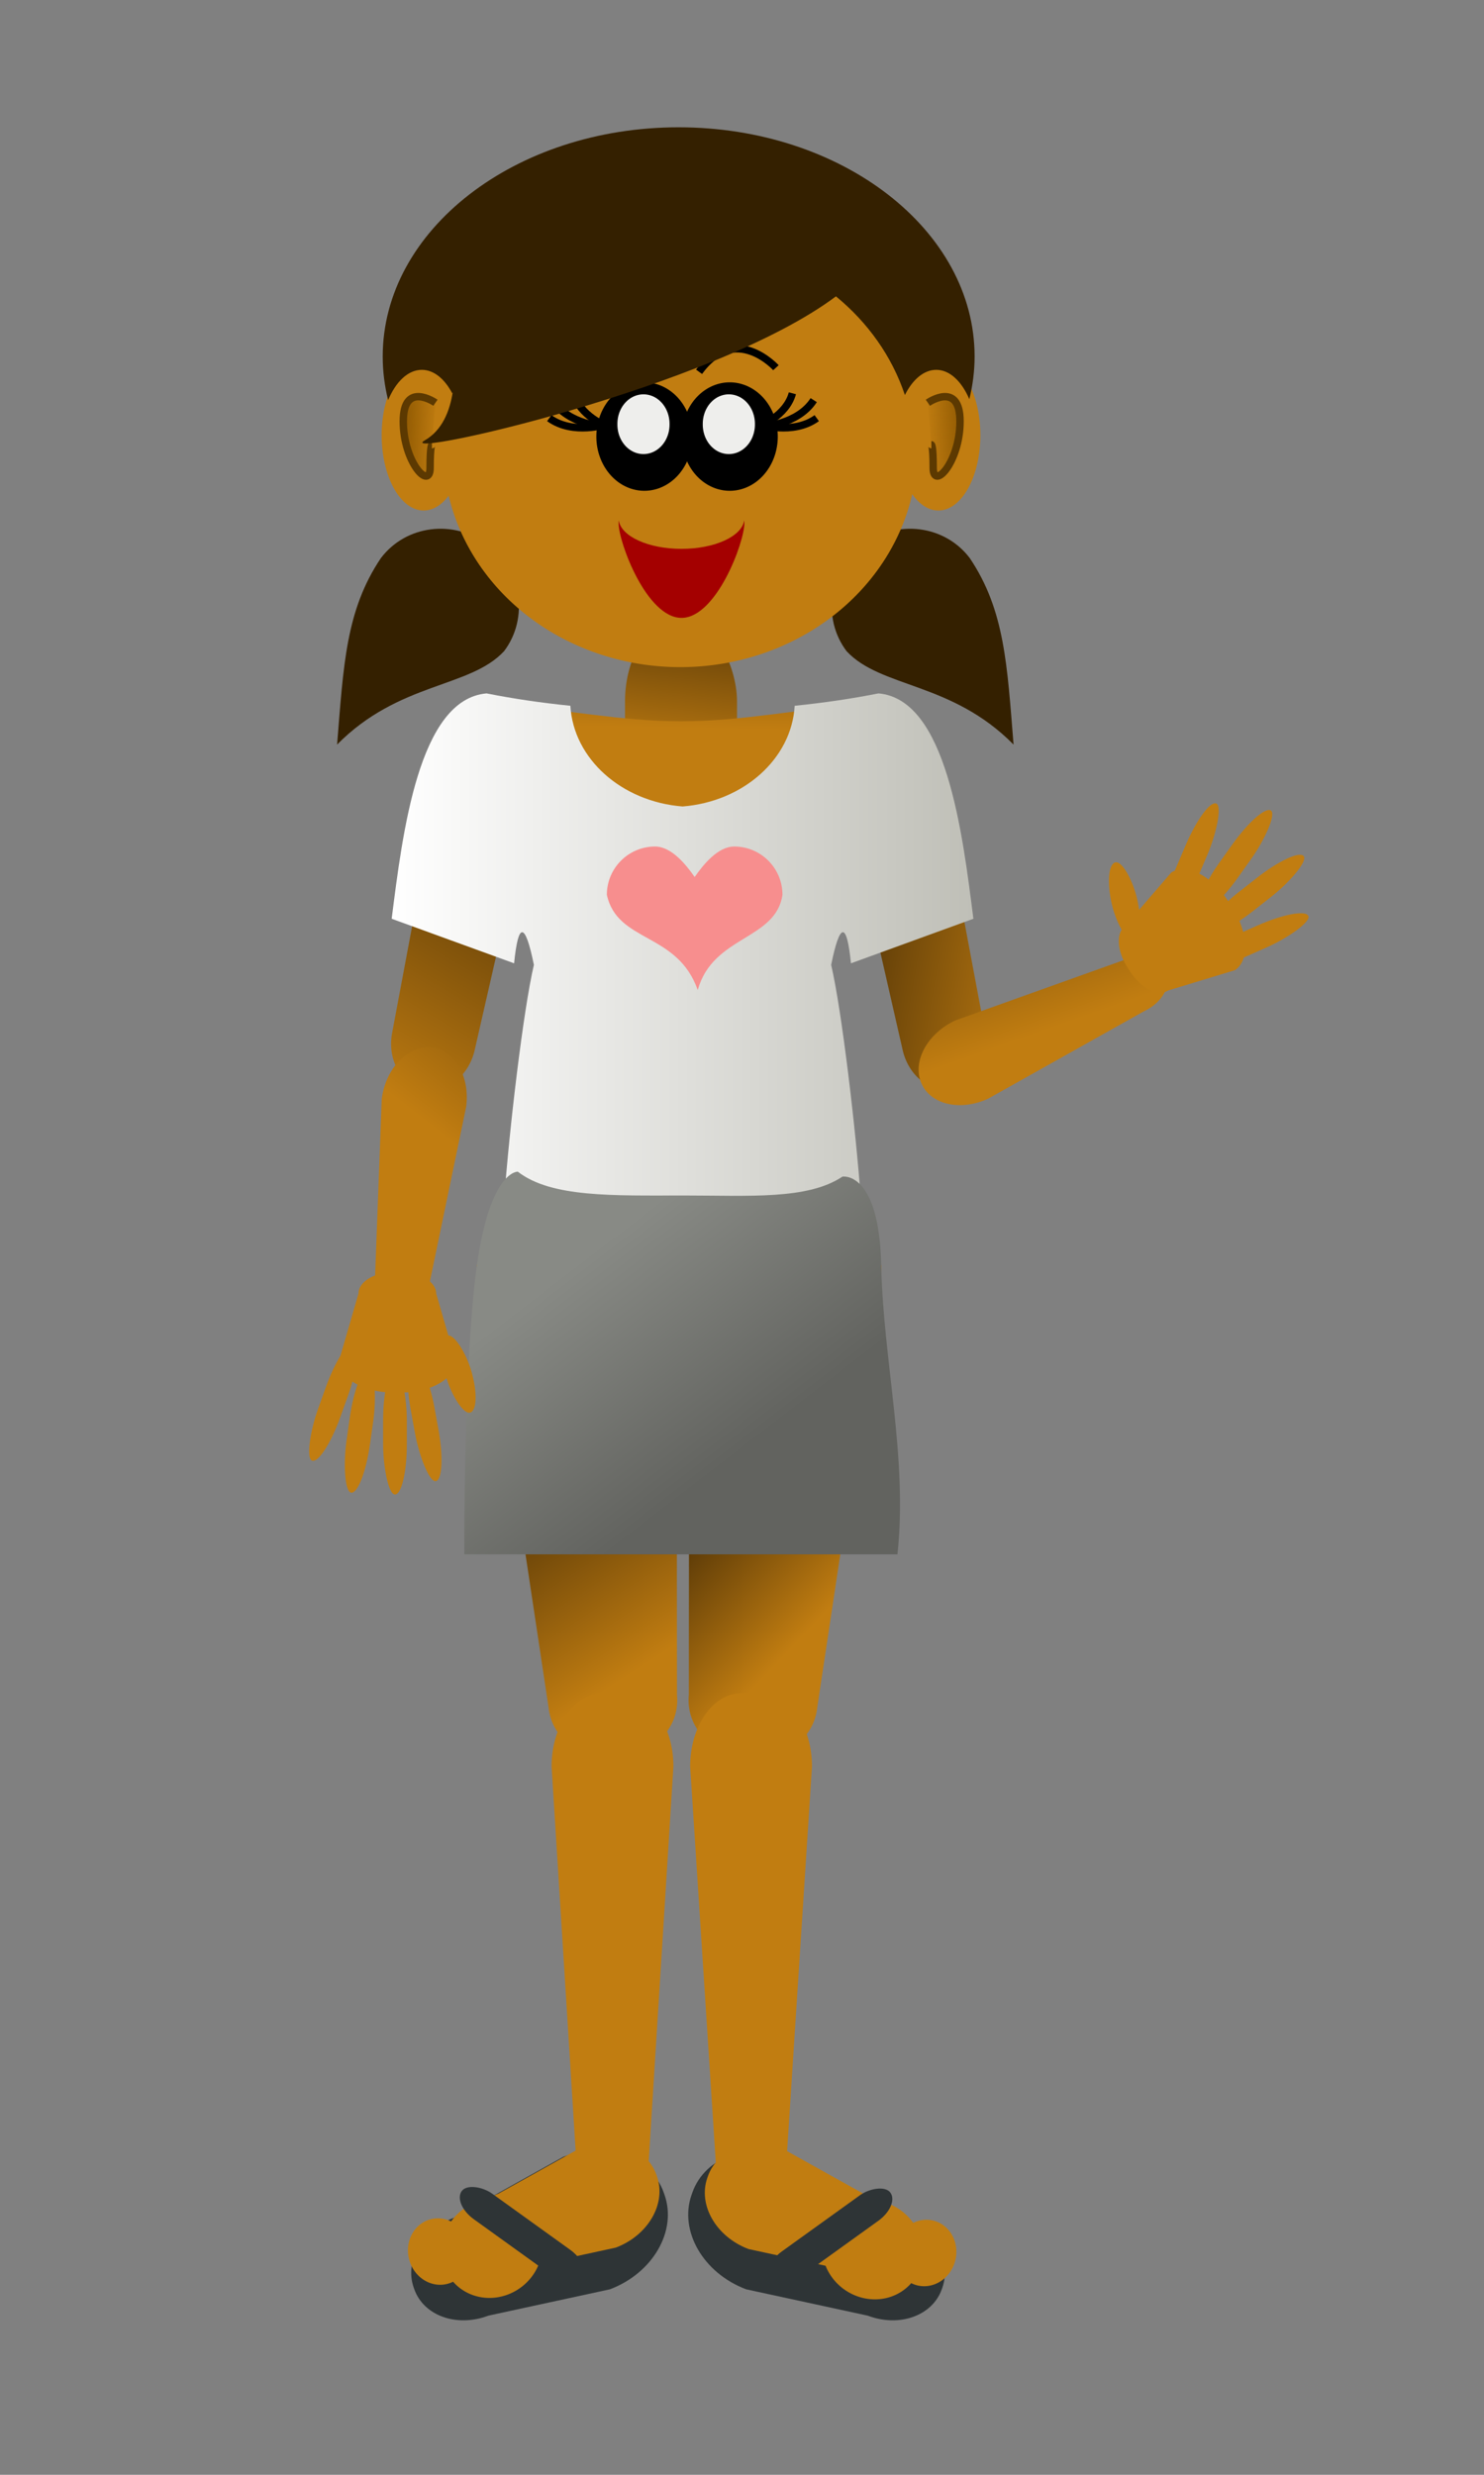 <?xml version="1.0"?><svg width="200" height="333.333" xmlns="http://www.w3.org/2000/svg" xmlns:xlink="http://www.w3.org/1999/xlink">
 <rect width="100%" height="100%" fill="#808080" stroke="none"/>
 <defs>
  <radialGradient r="59.828" fy="113.742" fx="241.727" cy="113.742" cx="241.727" gradientTransform="matrix(1,0,0,0.534,0,69.687)" gradientUnits="userSpaceOnUse" id="radialGradient3732" xlink:href="#linearGradient7360"/>
  <linearGradient y2="Infinity" x2="0.482" y1="-Infinity" x1="0.482" id="linearGradient3730" xlink:href="#linearGradient4425"/>
  <linearGradient y2="-Infinity" x2="0.5" y1="Infinity" x1="0.5" id="linearGradient3728" xlink:href="#linearGradient5406"/>
  <linearGradient id="linearGradient4425">
   <stop stop-color="#eeeeec" offset="0" id="stop4427"/>
   <stop stop-color="#eeeeec" stop-opacity="0" offset="1" id="stop4429"/>
  </linearGradient>
  <linearGradient y2="Infinity" x2="0.482" y1="-Infinity" x1="0.482" id="linearGradient3726" xlink:href="#linearGradient4425"/>
  <linearGradient id="linearGradient5406">
   <stop stop-color="#000000" offset="0" id="stop5408"/>
   <stop stop-color="#4c4c4c" offset="1" id="stop5410"/>
  </linearGradient>
  <linearGradient y2="-Infinity" x2="0.5" y1="Infinity" x1="0.5" id="linearGradient3724" xlink:href="#linearGradient5406"/>
  <linearGradient y2="0.5" x2="1.077" y1="0.385" x1="-0.01" id="linearGradient3722" xlink:href="#linearGradient7368"/>
  <linearGradient id="linearGradient7368">
   <stop stop-color="#8f5902" offset="0" id="stop7370"/>
   <stop stop-color="#8f5902" stop-opacity="0" offset="1" id="stop7372"/>
  </linearGradient>
  <linearGradient y2="0.341" x2="-0.077" y1="0.165" x1="1.077" id="linearGradient3720" xlink:href="#linearGradient7368"/>
  <radialGradient r="19" fy="186.047" fx="156.066" cy="186.047" cx="156.066" gradientTransform="matrix(1.107,0.863,-0.818,1.05,181.653,-134.404)" gradientUnits="userSpaceOnUse" id="radialGradient3718" xlink:href="#linearGradient7360"/>
  <linearGradient id="linearGradient7360">
   <stop stop-color="#815917" offset="0" id="stop7362"/>
   <stop stop-color="#342000" offset="1" id="stop7364"/>
  </linearGradient>
  <radialGradient r="19" fy="176.812" fx="167.306" cy="176.812" cx="167.306" gradientTransform="matrix(-1.107,0.863,0.818,1.05,328.032,-134.404)" gradientUnits="userSpaceOnUse" id="radialGradient3716" xlink:href="#linearGradient7360"/>
  <linearGradient id="linearGradient12420">
   <stop stop-color="#888a85" offset="0" id="stop12422"/>
   <stop stop-color="#62635f" offset="1" id="stop12424"/>
  </linearGradient>
  <linearGradient y2="0.671" x2="0.695" y1="0.211" x1="0.289" id="linearGradient3714" xlink:href="#linearGradient12420"/>
  <radialGradient r="20.431" fy="273.032" fx="362.198" cy="273.032" cx="362.198" gradientTransform="matrix(1,0,0,0.944,0,15.297)" gradientUnits="userSpaceOnUse" id="radialGradient3710" xlink:href="#linearGradient16505"/>
  <radialGradient r="20.431" fy="273.032" fx="362.198" cy="273.032" cx="362.198" gradientTransform="matrix(1,0,0,0.944,0,15.297)" gradientUnits="userSpaceOnUse" id="radialGradient3708" xlink:href="#linearGradient16505"/>
  <radialGradient r="20.431" fy="273.032" fx="362.198" cy="273.032" cx="362.198" gradientTransform="matrix(1,0,0,0.944,0,15.297)" gradientUnits="userSpaceOnUse" id="radialGradient3706" xlink:href="#linearGradient16505"/>
  <radialGradient r="20.431" fy="273.032" fx="362.198" cy="273.032" cx="362.198" gradientTransform="matrix(1,0,0,0.944,0,15.297)" gradientUnits="userSpaceOnUse" id="radialGradient3704" xlink:href="#linearGradient16505"/>
  <radialGradient r="20.431" fy="273.032" fx="362.198" cy="273.032" cx="362.198" gradientTransform="matrix(1,0,0,0.944,0,15.297)" gradientUnits="userSpaceOnUse" id="radialGradient3702" xlink:href="#linearGradient16505"/>
  <radialGradient r="20.431" fy="273.032" fx="362.198" cy="273.032" cx="362.198" gradientTransform="matrix(1,0,0,0.944,0,15.297)" gradientUnits="userSpaceOnUse" id="radialGradient3700" xlink:href="#linearGradient16505"/>
  <linearGradient id="linearGradient16505">
   <stop stop-color="#c17d11" id="stop16507" offset="0"/>
   <stop stop-color="#c17d11" id="stop16509" offset="1"/>
  </linearGradient>
  <radialGradient r="20.431" fy="273.032" fx="362.198" cy="273.032" cx="362.198" gradientTransform="matrix(1,0,0,0.944,0,15.297)" gradientUnits="userSpaceOnUse" id="radialGradient3712" xlink:href="#linearGradient16505"/>
  <linearGradient y2="0.459" x2="0.5" y1="0.87" x1="0.599" id="linearGradient3698" xlink:href="#linearGradient15491"/>
  <linearGradient id="linearGradient13397">
   <stop stop-color="#ffffff" offset="0" id="stop13399"/>
   <stop stop-color="#bfbfb7" offset="1" id="stop13401"/>
  </linearGradient>
  <linearGradient y2="0.5" x2="1" y1="0.5" x1="0" id="linearGradient3696" xlink:href="#linearGradient13397"/>
  <linearGradient y2="-0.754" x2="0.866" y1="0.291" x1="0.573" id="linearGradient3692" xlink:href="#linearGradient15491"/>
  <linearGradient y2="0.319" x2="0.443" y1="1.099" x1="0.254" id="linearGradient3690" xlink:href="#linearGradient15491"/>
  <linearGradient y2="0.202" x2="0.492" y1="0.676" x1="0.33" id="linearGradient3694" xlink:href="#linearGradient15491"/>
  <linearGradient y2="-0.228" x2="0.413" y1="0.135" x1="0.406" id="linearGradient3686" xlink:href="#linearGradient15491"/>
  <linearGradient y2="0" x2="0.146" y1="0.522" x1="0.12" id="linearGradient3684" xlink:href="#linearGradient15491"/>
  <linearGradient y2="0" x2="0.413" y1="0.295" x1="0.406" id="linearGradient3688" xlink:href="#linearGradient15491"/>
  <linearGradient y2="0.5" x2="0.288" y1="0.835" x1="0.42" id="linearGradient3682" xlink:href="#linearGradient15491"/>
  <linearGradient y2="-0.534" x2="-0.149" y1="0.524" x1="0.457" id="linearGradient3678" xlink:href="#linearGradient15491"/>
  <linearGradient y2="0.407" x2="0.274" y1="0.845" x1="1.326" id="linearGradient3676" xlink:href="#linearGradient15491"/>
  <linearGradient id="linearGradient15491">
   <stop stop-color="#c17d11" offset="0" id="stop15493"/>
   <stop stop-color="#613e08" offset="1" id="stop15495"/>
  </linearGradient>
  <linearGradient y2="0.391" x2="0.132" y1="0.799" x1="0.583" id="linearGradient3680" xlink:href="#linearGradient15491"/>
 </defs>
 <g>
  <title>Layer 1</title>
  <path fill="#2e3436" stroke-width="3" stroke-miterlimit="4" d="m121.576,298.706l-14.736,-8.211c-5.786,-2.186 -11.823,-0.03 -13.535,4.836l-0.102,0.289c-1.712,4.866 1.568,10.543 7.355,12.73l16.377,3.545c4.274,1.615 8.733,0.022 9.998,-3.572l0.075,-0.214c1.264,-3.594 -1.159,-7.788 -5.433,-9.403z" id="path15457"/>
  <path fill="#2e3436" stroke-width="3" stroke-miterlimit="4" id="path14477" d="m61.185,298.706l14.736,-8.211c5.786,-2.186 11.823,-0.03 13.535,4.836l0.102,0.289c1.712,4.866 -1.568,10.543 -7.355,12.73l-16.377,3.545c-4.274,1.615 -8.733,0.022 -9.998,-3.572l-0.075,-0.214c-1.264,-3.594 1.159,-7.788 5.433,-9.403z"/>
  <g transform="matrix(0.667 0 0 0.667 -443.307 27.902)" fill="url(#linearGradient3680)" id="g15469">
   <path fill="url(#linearGradient3676)" stroke-width="3" stroke-miterlimit="4" d="m842.304,105.814c-5.176,1.087 -8.306,6.9 -7.018,13.034l11.678,51.141c1.15,5.477 5.796,9.106 10.418,8.136c4.622,-0.97 7.417,-6.161 6.267,-11.638l-9.678,-51.561c-1.288,-6.134 -6.491,-10.198 -11.667,-9.111z" id="path12408"/>
   <path fill="url(#linearGradient3678)" stroke-width="3" stroke-miterlimit="4" id="rect12410" d="m850.767,176.854c1.835,4.377 7.879,5.785 13.55,3.157l31.508,-17.659c3.677,-1.704 5.679,-5.36 4.49,-8.198c-1.19,-2.838 -5.108,-3.751 -8.785,-2.047l-33.838,12.103c-5.671,2.628 -8.76,8.267 -6.924,12.644z"/>
  </g>
  <g transform="matrix(0.667 0 0 0.667 -443.307 27.902)" id="g15482">
   <g id="g12412">
    <path fill="url(#linearGradient3682)" stroke-width="3" stroke-miterlimit="4" id="path9409" d="m828.618,210.377l-5.318,-0.515c-7.856,-0.761 -18.65,4.844 -19.424,12.568l-0.068,78c-0.596,5.951 3.797,11.214 9.851,11.801l4.098,0.397c6.054,0.586 11.407,-3.733 12.003,-9.684l11.641,-77.252c0.774,-7.723 -4.928,-14.553 -12.784,-15.314z"/>
    <path fill="#c17d11" stroke-width="3" stroke-miterlimit="4" d="m814.443,300.094l3.887,0c5.742,0 10.365,6.599 10.365,14.796l-5.237,80.896c0,4.709 -2.656,8.5 -5.955,8.5l-2.233,0c-3.299,0 -5.955,-3.791 -5.955,-8.5l-5.237,-80.896c0,-8.197 4.623,-14.796 10.365,-14.796z" id="rect9413"/>
   </g>
   <g id="g14459" transform="matrix(-0.808 -0.361 -0.359 0.856 658.119 156.607)">
    <path fill="#c17d11" stroke-width="3" stroke-miterlimit="4" id="path14461" d="m-296.184,161.11l21.407,-1.812c7.893,0.442 13.935,5.834 13.546,12.09l-0.023,0.372c-0.389,6.256 -7.056,10.937 -14.95,10.495l-21.035,-4.187c-5.831,-0.326 -10.293,-4.309 -10.006,-8.93l0.017,-0.275c0.287,-4.621 5.212,-8.079 11.043,-7.753z"/>
    <path fill="#c17d11" stroke-width="3" stroke-miterlimit="4" d="m-290.692,171.403a11.667,10.607 0 1 1 -23.335,0a11.667,10.607 0 1 1 23.335,0z" id="path14463"/>
    <path fill="#c17d11" stroke-width="3" stroke-miterlimit="4" id="path14465" d="m-320.865,167.337a7.071,7.248 0 1 1 14.142,0a7.071,7.248 0 1 1 -14.142,0z"/>
   </g>
  </g>
  <rect fill="#2e3436" stroke-width="3" stroke-miterlimit="4" transform="matrix(-0.389 -0.541 -0.541 0.389 -443.307 27.902)" ry="5.303" rx="16.971" y="-452.069" x="-822.57" height="30.052" width="6.364" id="rect15459"/>
  <path fill="#c17d11" stroke-width="3" stroke-miterlimit="4" d="m79.517,143.96l23.994,0c3.653,0 6.594,2.941 6.594,6.594l8.667,19.918c0,5.356 -4.312,17.668 -9.668,17.668l-35.179,0c-5.356,0 -9.668,-12.312 -9.668,-17.668l8.667,-19.918c0,-3.653 2.941,-6.594 6.594,-6.594z" id="rect7433"/>
  <g transform="matrix(0.667 0 0 0.667 -443.307 27.902)" fill="url(#linearGradient3688)" id="g15461">
   <rect fill="url(#linearGradient3684)" stroke-width="3" stroke-miterlimit="4" rx="16.971" ry="16.971" y="82.866" x="790.917" height="55.154" width="22.627" id="rect7446"/>
   <path fill="url(#linearGradient3686)" stroke-width="3" stroke-miterlimit="4" id="path7436" d="m802.231,103.817c-25.273,0 -45.781,-10.309 -45.781,8.307c0,9.213 5.019,17.56 13.156,23.648l9.531,31.995c0,6.969 3.825,12.599 8.594,12.599l31.312,0c4.769,0 8.625,-5.63 8.625,-12.599l10.281,-34.578c6.285,-5.774 10.062,-13.094 10.062,-21.065c0,-18.616 -20.508,-8.307 -45.781,-8.307z"/>
  </g>
  <g transform="matrix(0.667 0 0 0.667 -443.307 27.902)" fill="url(#linearGradient3694)" id="g15465">
   <path fill="url(#linearGradient3690)" stroke-width="3" stroke-miterlimit="4" id="rect8419" d="m765.253,105.814c5.176,1.087 8.306,6.9 7.018,13.034l-11.678,51.141c-1.15,5.477 -5.796,9.106 -10.418,8.136c-4.622,-0.97 -7.417,-6.161 -6.267,-11.638l9.678,-51.561c1.288,-6.134 6.491,-10.198 11.667,-9.111z"/>
   <path fill="url(#linearGradient3692)" stroke-width="3" stroke-miterlimit="4" id="rect9394" d="m751.732,169.678c4.726,0.432 7.889,5.771 7.092,11.97l-7.349,35.364c-0.517,4.02 -3.401,7.03 -6.465,6.75c-3.064,-0.28 -5.115,-3.741 -4.598,-7.761l1.35,-35.912c0.798,-6.2 5.245,-10.843 9.971,-10.411z"/>
  </g>
  <path fill="url(#linearGradient3696)" stroke-width="3" stroke-miterlimit="4" d="m65.578,93.396c-9.139,0.774 -11.317,18.709 -12.792,30.354l16.5,6c0.568,-5.683 1.493,-5.546 2.667,0.208c-1.443,6.168 -3.342,22.364 -4,31.583c4.118,0.656 14.413,1.527 21.938,1.646c0.612,0.017 1.233,0.017 1.854,0.021c0.16,0.001 0.319,-0 0.479,0c0.621,-0.004 1.242,-0.004 1.854,-0.021c7.524,-0.119 17.82,-0.99 21.938,-1.646c-0.658,-9.219 -2.557,-25.415 -4,-31.583c1.173,-5.754 2.098,-5.892 2.667,-0.208l16.5,-6c-1.474,-11.646 -3.652,-29.58 -12.792,-30.354c-3.701,0.735 -7.451,1.276 -11.292,1.667c-0,0.007 0,0.014 0,0.021c-0.421,7.127 -6.909,12.891 -15.104,13.542c-8.205,-0.642 -14.704,-6.409 -15.125,-13.542c-0,-0.007 0,-0.014 0,-0.021c-3.841,-0.391 -7.59,-0.931 -11.292,-1.667z" id="path9419"/>
  <path fill="#f78e8e" stroke-width="3" stroke-miterlimit="4" d="m88.286,114.021c-3.588,0 -6.5,2.912 -6.5,6.5c1.417,6.5 9.5,5 12.25,12.833c2.033,-7.359 10.519,-6.702 11.417,-12.833c0,-3.588 -2.912,-6.5 -6.5,-6.5c-2.205,0 -4.158,2.423 -5.333,4.104c-1.175,-1.681 -3.128,-4.104 -5.333,-4.104z" id="path9450"/>
  <g transform="matrix(0.667 0 0 0.667 -443.307 27.902)" id="g15473">
   <g id="g12416">
    <path fill="url(#linearGradient3698)" stroke-width="3" stroke-miterlimit="4" d="m776.609,210.377l5.318,-0.515c7.856,-0.761 18.65,4.844 19.424,12.568l0.067,78c0.596,5.951 -3.797,11.214 -9.851,11.801l-4.098,0.397c-6.054,0.586 -11.407,-3.733 -12.003,-9.684l-11.641,-77.252c-0.774,-7.723 4.928,-14.553 12.784,-15.314z" id="path10425"/>
    <path fill="#c17d11" stroke-width="3" stroke-miterlimit="4" id="path9417" d="m786.443,300.094l3.887,0c5.742,0 10.365,6.599 10.365,14.796l-5.061,80.79c0,4.827 -2.722,8.713 -6.103,8.713l-2.289,0c-3.381,0 -6.103,-3.886 -6.103,-8.713l-5.061,-80.79c0,-8.197 4.623,-14.796 10.365,-14.796z"/>
   </g>
   <g transform="matrix(0.808 -0.361 0.359 0.856 -146.726 156.607)" id="g14467">
    <path fill="#c17d11" stroke-width="3" stroke-miterlimit="4" d="m843.748,641.516l21.407,-1.812c7.893,0.442 13.935,5.834 13.546,12.09l-0.023,0.372c-0.389,6.256 -7.056,10.937 -14.95,10.495l-21.035,-4.187c-5.831,-0.326 -10.293,-4.309 -10.006,-8.93l0.017,-0.275c0.287,-4.621 5.212,-8.079 11.043,-7.753z" id="path14469"/>
    <path fill="#c17d11" stroke-width="3" stroke-miterlimit="4" id="path14471" d="m849.241,651.809a11.667,10.607 0 1 1 -23.334,0a11.667,10.607 0 1 1 23.334,0z"/>
    <path fill="#c17d11" stroke-width="3" stroke-miterlimit="4" d="m819.067,647.743a7.071,7.248 0 1 1 14.142,0a7.071,7.248 0 1 1 -14.142,0z" id="path14473"/>
   </g>
  </g>
  <g transform="matrix(0.667 0 0 0.667 -443.307 27.902)" fill="url(#radialGradient3712)" id="g14431">
   <path fill="url(#radialGradient3700)" stroke-width="3" stroke-miterlimit="4" d="m892.97,154.357l-0.49,-0.752c-2.237,-3.435 -2.407,-7.261 -0.382,-8.58l9.19,-10.667c3.004,-1.956 8.094,0.571 11.412,5.666l0.868,1.333c3.318,5.095 3.571,10.773 0.567,12.729l-13.472,4.091c-2.025,1.319 -5.456,-0.385 -7.693,-3.819z" id="path14397"/>
   <rect fill="url(#radialGradient3702)" stroke-width="3" stroke-miterlimit="4" transform="matrix(-0.815 -0.58 0.58 -0.815 0 0)" id="rect14399" width="4.796" height="25.153" x="-823.531" y="409.698" rx="16.971" ry="10.221"/>
   <rect fill="url(#radialGradient3704)" stroke-width="3" stroke-miterlimit="4" transform="matrix(-0.405 -0.914 0.914 -0.405 0 0)" ry="10.221" rx="16.971" y="766.429" x="-509.75" height="25.153" width="4.796" id="rect14401"/>
   <rect fill="url(#radialGradient3706)" stroke-width="3" stroke-miterlimit="4" transform="matrix(-0.92 -0.392 0.392 -0.92 0 0)" id="rect14403" width="4.796" height="25.153" x="-887.107" y="220.904" rx="16.971" ry="10.221"/>
   <rect fill="url(#radialGradient3708)" stroke-width="3" stroke-miterlimit="4" transform="matrix(-0.617 -0.787 0.787 -0.617 0 0)" ry="10.221" rx="16.971" y="624.325" x="-678.114" height="25.153" width="4.796" id="rect14405"/>
   <rect fill="url(#radialGradient3710)" stroke-width="3" stroke-miterlimit="4" id="rect14407" width="5.223" height="16.217" x="-839.918" y="-336.025" rx="16.826" ry="10.139" transform="matrix(-0.977 0.214 -0.225 -0.974 0 0)"/>
  </g>
  <rect fill="#2e3436" stroke-width="3" stroke-miterlimit="4" id="rect15455" width="6.364" height="30.052" x="114.123" y="850.09" rx="16.971" ry="5.303" transform="matrix(0.389 -0.541 0.541 0.389 -443.307 27.902)"/>
  <path fill="url(#linearGradient3714)" stroke-width="3" stroke-miterlimit="4" d="m69.786,157.813c0,0 -3.719,-0.219 -5.521,12.667c-1.802,12.885 -1.688,38.875 -1.688,38.875l28.375,0l1.625,0l28.375,0c1.402,-13.01 -1.91,-26.011 -2.188,-38.875c-0.277,-12.864 -5.229,-12 -5.229,-12c-4.691,3.14 -12.534,2.542 -21.417,2.542c-9.493,0 -17.795,0.301 -22.333,-3.208z" id="path10427"/>
  <g transform="matrix(0.667 0 0 0.667 -443.307 27.902)" id="g14423">
   <path fill="#c17d11" stroke-width="3" stroke-miterlimit="4" id="rect14374" d="m744.462,215.018l0.898,0c4.099,0 7.398,1.946 7.398,4.362l3.924,13.522c0,3.585 -4.895,6.471 -10.976,6.471l-1.59,0c-6.081,0 -10.976,-2.886 -10.976,-6.471l3.924,-13.522c0,-2.417 3.3,-4.362 7.398,-4.362z"/>
   <rect fill="#c17d11" stroke-width="3" stroke-miterlimit="4" ry="10.221" rx="16.971" y="234.806" x="742.038" height="25.153" width="4.796" id="rect14377"/>
   <rect fill="#c17d11" stroke-width="3" stroke-miterlimit="4" transform="matrix(0.941 0.338 -0.338 0.941 0 0)" id="rect14379" width="4.796" height="25.153" x="768.121" y="-32.922" rx="16.971" ry="10.221"/>
   <rect fill="#c17d11" stroke-width="3" stroke-miterlimit="4" transform="matrix(0.984 -0.18 0.18 0.984 0 0)" ry="10.221" rx="16.971" y="363.223" x="691.484" height="25.153" width="4.796" id="rect14381"/>
   <rect fill="#c17d11" stroke-width="3" stroke-miterlimit="4" transform="matrix(0.99 0.14 -0.14 0.99 0 0)" id="rect14383" width="4.796" height="25.153" x="762.4" y="128.904" rx="16.971" ry="10.221"/>
   <rect fill="#c17d11" stroke-width="3" stroke-miterlimit="4" transform="matrix(0.962 -0.273 0.284 0.959 0 0)" ry="10.139" rx="16.826" y="425.29" x="656.679" height="16.217" width="5.223" id="rect14385"/>
  </g>
  <path fill="url(#radialGradient3716)" stroke-width="3" stroke-miterlimit="4" id="path11434" d="m116.304,73.357c4.586,-3.456 11.039,-2.637 14.403,1.828c4.729,7.046 5.023,14.433 5.892,25.103c-8.366,-8.469 -17.88,-7.598 -22.507,-12.582c-3.365,-4.465 -2.374,-10.894 2.212,-14.35z"/>
  <path fill="url(#radialGradient3718)" stroke-width="3" stroke-miterlimit="4" d="m65.725,73.357c-4.586,-3.456 -11.038,-2.637 -14.403,1.828c-4.729,7.046 -5.023,14.433 -5.892,25.103c8.366,-8.469 17.88,-7.598 22.507,-12.582c3.365,-4.465 2.374,-10.894 -2.212,-14.35z" id="path10448"/>
  <g transform="matrix(0.667 0 0 0.667 -443.307 27.902)" id="g7378">
   <path fill="#c17d11" stroke-width="3" stroke-miterlimit="4" d="m849.988,48.87a47.906,44.017 0 1 1 -95.813,0a47.906,44.017 0 1 1 95.813,0z" id="path2418"/>
   <path fill="#c17d11" stroke-width="3" stroke-miterlimit="4" id="path2438" d="m862.716,46.055a8.485,15.203 0 1 1 -16.971,0a8.485,15.203 0 1 1 16.971,0z"/>
   <path fill="#c17d11" stroke-width="3" stroke-miterlimit="4" d="m758.716,46.055a8.485,15.203 0 1 1 -16.971,0a8.485,15.203 0 1 1 16.971,0z" id="path2440"/>
   <path fill="url(#linearGradient3720)" fill-rule="evenodd" stroke="#5c3901" stroke-width="1.5px" id="path5418" d="m852.11,39.5c0,0 6.498,-4.518 6.498,3.752c0,8.269 -5.423,14.052 -5.423,9.393c0,-4.659 -0.368,-4.659 -0.368,-4.659"/>
   <path fill="url(#linearGradient3722)" fill-rule="evenodd" stroke="#5c3901" stroke-width="1.5px" d="m752.608,39.5c0,0 -6.498,-4.518 -6.498,3.752c0,8.269 5.423,14.052 5.423,9.393c0,-4.659 0.368,-4.659 0.368,-4.659" id="path5420"/>
  </g>
  <path fill="#a40000" stroke-width="3" stroke-miterlimit="4" d="m83.391,70.096c-0.015,0.115 -0.025,0.23 -0.025,0.347c0,2.639 3.798,12.781 8.479,12.781c4.681,0 8.479,-10.142 8.479,-12.781c0,-0.117 -0.01,-0.232 -0.025,-0.347c-0.317,2.141 -3.98,3.831 -8.454,3.831c-4.474,0 -8.138,-1.69 -8.454,-3.831z" id="path2430"/>
  <g id="g7415" transform="matrix(0.523 0 0 0.523 -406.224 53.279)">
   <path fill="none" fill-rule="evenodd" stroke="#000000" stroke-width="1.913px" id="path4421" d="m976.665,-7.175c0,0 -10.607,-11.667 -19.799,1.061"/>
   <g transform="matrix(-1 0 0 1 511.443 4)" id="g4413">
    <path fill="none" fill-rule="evenodd" stroke="#000000" stroke-width="1.913px" d="m-420.961,4.007c0,0 9.225,-0.448 13.356,-6.828" id="path4415"/>
    <path fill="none" fill-rule="evenodd" stroke="#000000" stroke-width="1.913px" id="path4417" d="m-421.586,3.896c0,0 6.912,-2.612 8.485,-8.485"/>
    <path fill="none" fill-rule="evenodd" stroke="#000000" stroke-width="1.913px" id="path4419" d="m-421.742,3.369c0,0 8.766,2.909 14.919,-1.552"/>
   </g>
   <g id="g4408">
    <path fill="none" fill-rule="evenodd" stroke="#000000" stroke-width="1.913px" id="path4402" d="m973.048,8.007c0,0 9.225,-0.448 13.356,-6.828"/>
    <path fill="none" fill-rule="evenodd" stroke="#000000" stroke-width="1.913px" d="m972.422,7.896c0,0 6.912,-2.612 8.485,-8.485" id="path3590"/>
    <path fill="none" fill-rule="evenodd" stroke="#000000" stroke-width="1.913px" d="m972.266,7.369c0,0 8.766,2.909 14.919,-1.552" id="path4406"/>
   </g>
   <path fill="url(#linearGradient3724)" stroke-width="3" stroke-miterlimit="4" d="m977.14,10.558a12.374,13.965 0 1 1 -24.749,0a12.374,13.965 0 1 1 24.749,0z" id="path2420"/>
   <path fill="url(#linearGradient3726)" stroke-width="3" stroke-miterlimit="4" d="m971.251,7.376a6.718,7.601 0 1 1 -13.435,0a6.718,7.601 0 1 1 13.435,0z" id="path2422"/>
   <path fill="none" fill-rule="evenodd" stroke="#000000" stroke-width="1.913px" d="m952.665,-7.175c0,0 -10.607,-11.667 -19.799,1.061" id="path4423"/>
   <path fill="url(#linearGradient3728)" stroke-width="3" stroke-miterlimit="4" id="path5414" d="m955.14,10.558a12.374,13.965 0 1 1 -24.749,0a12.374,13.965 0 1 1 24.749,0z"/>
   <path fill="url(#linearGradient3730)" stroke-width="3" stroke-miterlimit="4" id="path4433" d="m949.251,7.376a6.718,7.601 0 1 1 -13.435,0a6.718,7.601 0 1 1 13.435,0z"/>
  </g>
  <path fill="url(#radialGradient3732)" stroke-width="3" stroke-miterlimit="4" d="m91.453,17.146c-22.019,0 -39.875,13.831 -39.875,30.875c0,2.006 0.256,3.975 0.729,5.875c1.034,-2.476 2.684,-4.083 4.542,-4.083c1.617,0 3.073,1.215 4.104,3.167c0.019,-0.056 0.043,-0.11 0.062,-0.167c-0.397,2.559 -1.412,5.138 -3.771,6.5c-4.458,2.574 38.87,-6.997 55.417,-19.396c4.303,3.524 7.56,8.099 9.292,13.292c1.036,-2.083 2.55,-3.396 4.229,-3.396c1.824,0 3.427,1.558 4.458,3.958c0.453,-1.862 0.708,-3.787 0.708,-5.75c0,-17.044 -17.877,-30.875 -39.896,-30.875z" id="path2442"/>
 </g>
</svg>